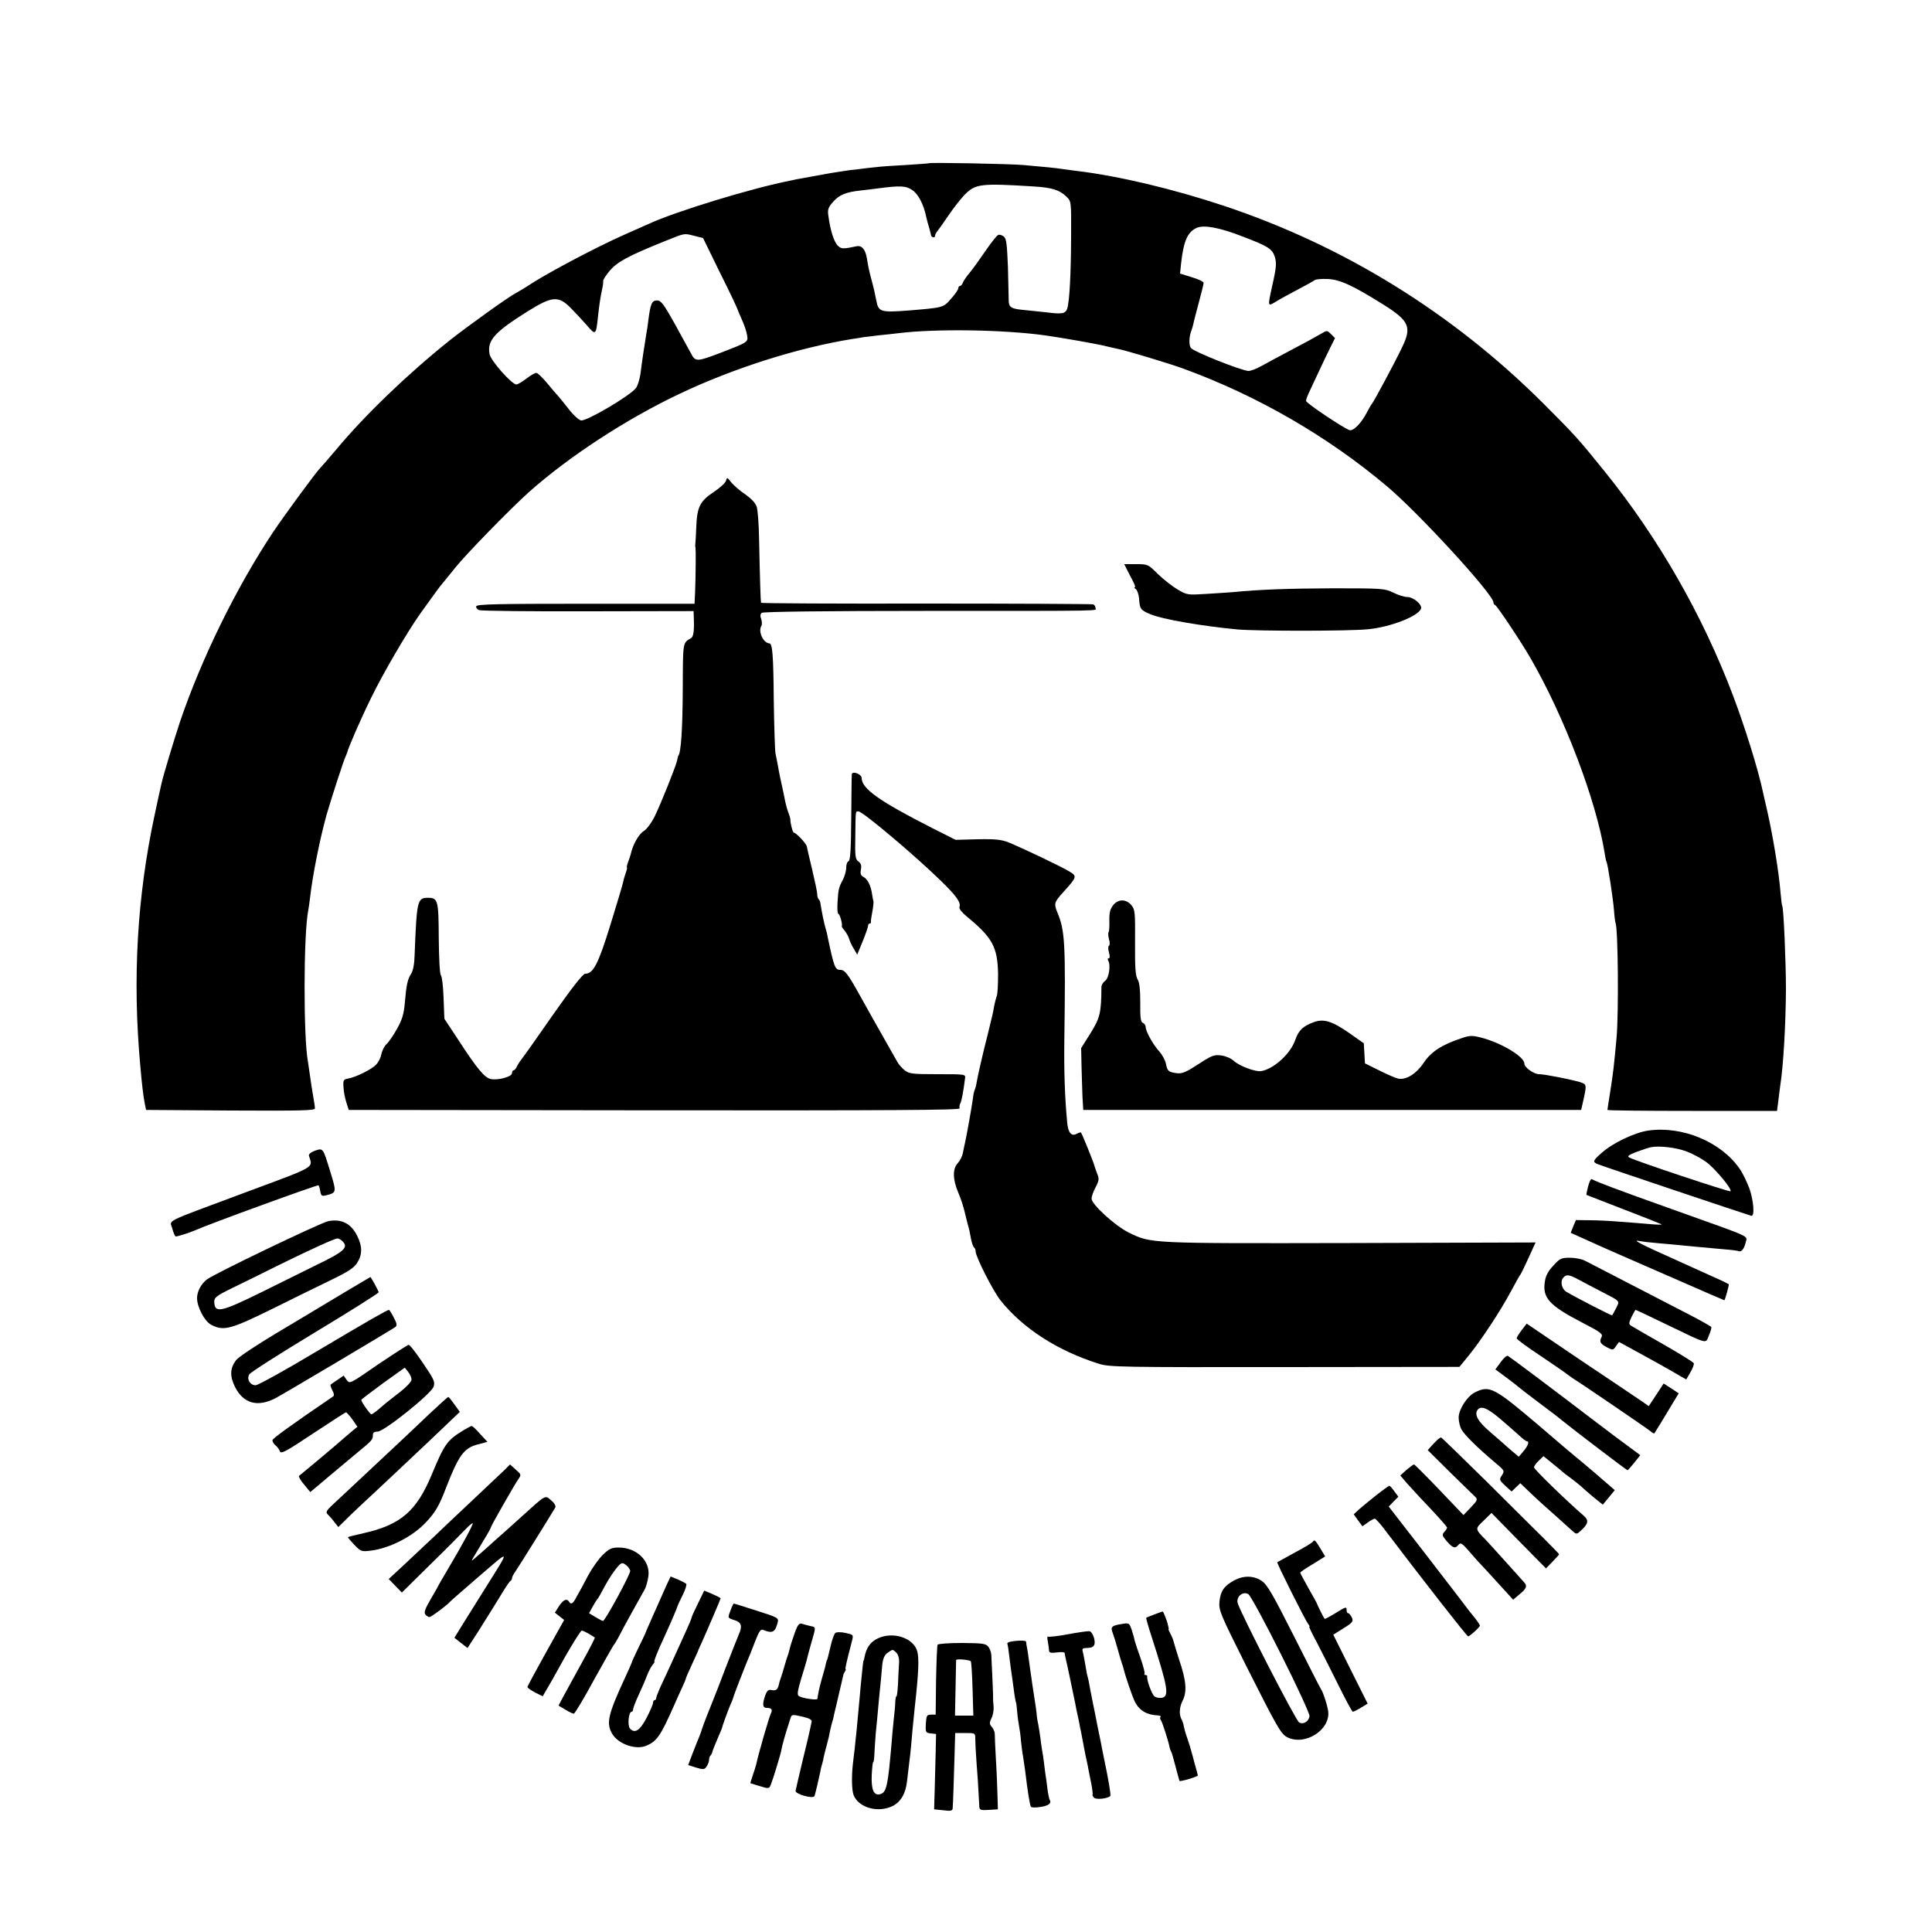 <?xml version="1.0" standalone="no"?>
<!DOCTYPE svg PUBLIC "-//W3C//DTD SVG 20010904//EN"
 "http://www.w3.org/TR/2001/REC-SVG-20010904/DTD/svg10.dtd">
<svg version="1.0" xmlns="http://www.w3.org/2000/svg"
 width="1000pt" height="1000pt" viewBox="0 0 1000 1000"
 preserveAspectRatio="xMidYMid meet">
<g transform="translate(0,1000) scale(0.1,-0.1)"
fill="#000000" stroke="none">
<path d="M4808 9155 c-2 -1 -55 -5 -118 -9 -63 -3 -133 -8 -155 -11 -22 -2
-65 -7 -95 -11 -30 -3 -61 -7 -70 -9 -8 -1 -37 -6 -65 -10 -27 -5 -52 -9 -55
-10 -3 0 -27 -5 -55 -10 -27 -5 -52 -9 -55 -10 -3 0 -23 -4 -45 -9 -197 -38
-598 -160 -740 -226 -11 -5 -72 -32 -135 -60 -132 -59 -362 -180 -465 -245
-38 -25 -77 -48 -85 -52 -33 -16 -248 -170 -344 -246 -215 -172 -438 -386
-585 -563 -41 -49 -80 -93 -86 -99 -19 -19 -181 -239 -242 -330 -188 -283
-369 -650 -481 -980 -30 -90 -88 -282 -96 -320 -3 -11 -19 -85 -36 -165 -90
-419 -115 -846 -74 -1295 8 -93 16 -162 23 -195 l7 -35 437 -3 c367 -2 437 0
437 11 0 8 -4 36 -9 63 -5 27 -12 73 -16 103 -4 30 -9 63 -11 75 -24 125 -23
659 1 781 2 11 7 43 10 70 13 115 51 305 86 430 25 86 90 286 98 300 3 6 6 15
8 20 5 23 68 169 124 283 59 122 186 340 255 437 63 88 108 150 114 155 3 3
32 39 65 80 58 73 294 314 385 395 205 182 500 375 774 505 281 134 618 241
901 286 28 4 52 8 55 9 3 0 37 4 75 9 39 4 88 9 110 12 191 23 540 18 755 -12
86 -12 279 -46 315 -56 22 -5 50 -12 62 -14 41 -8 258 -73 338 -102 383 -140
747 -350 1055 -610 165 -139 550 -559 550 -600 0 -6 4 -12 9 -14 10 -4 131
-185 182 -273 176 -304 342 -740 385 -1013 3 -20 7 -39 9 -42 7 -11 35 -197
39 -252 2 -31 6 -60 8 -65 13 -27 17 -468 5 -598 -13 -140 -17 -178 -32 -272
-8 -51 -15 -95 -15 -98 0 -3 197 -5 439 -5 l439 0 7 56 c4 31 8 66 10 78 16
102 28 318 29 496 0 140 -12 419 -19 430 -2 3 -6 34 -9 70 -9 108 -37 279 -67
415 -12 50 -22 97 -24 105 -24 115 -93 336 -155 500 -157 415 -386 815 -662
1157 -138 171 -154 189 -323 358 -467 465 -1029 813 -1651 1020 -258 86 -547
155 -759 180 -27 4 -61 8 -75 10 -28 5 -102 12 -205 21 -73 6 -482 14 -487 9z
m542 -120 c96 -6 134 -18 170 -53 25 -24 25 -24 24 -211 -1 -192 -8 -329 -20
-368 -4 -14 -15 -23 -28 -24 -27 -2 -23 -2 -86 5 -30 3 -82 9 -115 12 -63 6
-75 14 -74 54 0 14 -2 90 -4 170 -5 119 -8 146 -22 156 -9 7 -22 11 -28 8 -7
-2 -37 -40 -67 -84 -30 -44 -67 -95 -82 -113 -15 -17 -30 -40 -34 -49 -3 -10
-10 -18 -15 -18 -5 0 -9 -6 -9 -12 0 -7 -17 -32 -38 -55 -40 -46 -40 -45 -217
-60 -146 -11 -158 -8 -169 50 -8 40 -12 61 -26 112 -11 41 -17 69 -23 108 -8
47 -27 69 -55 62 -67 -14 -77 -14 -94 2 -21 19 -41 81 -51 161 -4 27 1 41 25
67 32 37 67 51 143 59 28 3 68 8 90 11 114 15 144 14 177 -9 31 -20 59 -75 72
-138 3 -13 9 -38 15 -56 5 -18 10 -36 10 -39 0 -4 4 -9 10 -11 6 -2 11 2 11 8
0 6 6 17 13 25 6 7 32 44 57 81 25 37 62 84 82 105 57 58 83 61 358 44z m1084
-260 c128 -49 150 -62 164 -103 10 -32 9 -55 -13 -151 -24 -110 -24 -108 18
-83 17 11 68 39 112 62 44 23 85 46 90 50 6 5 36 7 67 6 64 -3 129 -33 286
-131 137 -86 151 -117 98 -225 -38 -80 -148 -284 -155 -290 -3 -3 -14 -21 -24
-41 -30 -59 -73 -103 -93 -95 -38 15 -224 140 -224 151 0 6 8 29 19 51 10 21
33 71 51 109 18 39 43 91 56 117 l24 48 -20 20 c-21 21 -21 21 -53 2 -18 -11
-84 -47 -147 -80 -63 -33 -135 -72 -160 -86 -25 -14 -55 -26 -68 -26 -32 0
-285 100 -298 119 -11 14 -10 59 3 91 3 8 7 22 9 30 1 8 14 58 28 110 14 52
26 100 26 106 0 6 -27 19 -61 29 l-61 19 5 50 c13 119 34 166 82 187 37 16
119 1 239 -46z m-2839 4 l44 -11 80 -164 c69 -138 97 -198 106 -224 1 -3 10
-23 19 -44 10 -22 20 -54 23 -71 6 -36 5 -36 -137 -91 -123 -47 -131 -47 -153
-4 -10 19 -49 89 -85 155 -57 102 -71 120 -91 120 -27 0 -34 -16 -45 -101 -3
-27 -8 -60 -11 -74 -7 -43 -24 -153 -30 -205 -4 -27 -14 -61 -23 -73 -28 -39
-259 -175 -285 -168 -12 3 -40 28 -62 57 -22 28 -47 59 -55 68 -9 9 -35 40
-59 69 -24 28 -48 52 -55 52 -7 0 -30 -13 -52 -30 -21 -16 -44 -30 -51 -30
-24 0 -133 123 -139 157 -13 71 24 113 198 222 125 78 158 81 220 19 24 -24
62 -65 85 -91 46 -54 48 -53 58 43 7 65 13 104 22 145 4 17 6 35 5 41 -1 6 15
30 35 54 39 45 94 75 282 151 110 44 99 42 156 28z"/>
<path d="M3758 7512 c-3 -11 -31 -37 -63 -58 -72 -48 -87 -78 -91 -180 -2 -45
-4 -85 -5 -90 -1 -5 -1 -13 1 -19 2 -13 1 -141 -2 -225 l-3 -65 -562 0 c-452
0 -564 -2 -568 -13 -2 -7 4 -16 15 -20 10 -4 264 -7 564 -6 l546 1 1 -31 c3
-66 -1 -100 -13 -108 -45 -27 -43 -16 -44 -261 -1 -210 -9 -332 -23 -349 -2
-2 -4 -12 -6 -23 -7 -32 -83 -222 -116 -290 -18 -36 -43 -69 -59 -78 -24 -15
-55 -70 -65 -117 -2 -8 -8 -27 -14 -42 -6 -16 -8 -28 -6 -28 2 0 0 -11 -5 -25
-5 -14 -12 -36 -14 -48 -2 -12 -32 -112 -66 -222 -63 -204 -89 -255 -131 -255
-12 0 -68 -72 -163 -207 -80 -115 -152 -217 -161 -228 -9 -11 -22 -30 -28 -42
-5 -13 -14 -23 -19 -23 -4 0 -8 -7 -8 -15 0 -18 -72 -38 -110 -30 -32 7 -70
52 -170 206 l-70 106 -4 106 c-2 59 -8 113 -14 119 -6 8 -10 87 -11 192 -1
196 -4 209 -56 209 -55 0 -58 -13 -69 -298 -1 -43 -8 -80 -18 -95 -19 -29 -25
-60 -33 -155 -5 -54 -14 -84 -40 -130 -18 -33 -43 -69 -54 -79 -11 -10 -23
-33 -27 -52 -3 -18 -15 -42 -27 -54 -22 -25 -108 -67 -147 -73 -22 -4 -25 -9
-22 -45 1 -23 8 -58 15 -79 l12 -38 1583 -2 c1224 -1 1582 1 1579 10 -2 7 -1
19 4 27 7 14 16 64 24 128 3 22 3 22 -142 22 -130 0 -147 2 -170 20 -14 11
-31 30 -38 43 -7 12 -39 69 -72 127 -33 58 -86 152 -118 210 -67 121 -82 140
-106 140 -27 0 -32 15 -65 170 -2 14 -7 33 -10 42 -8 26 -21 89 -28 135 -1 7
-5 16 -9 19 -4 4 -7 16 -7 26 0 10 -12 67 -26 126 -14 59 -27 113 -28 121 -3
15 -55 71 -67 71 -6 0 -20 55 -18 70 0 3 -4 18 -10 33 -6 15 -13 40 -16 55 -3
15 -7 37 -10 50 -13 57 -23 105 -30 147 -3 17 -8 41 -11 55 -3 14 -7 138 -9
276 -2 236 -7 294 -23 294 -32 2 -59 62 -41 91 4 7 3 22 -1 35 -6 15 -5 26 3
32 7 6 335 10 837 10 981 0 890 -1 890 16 0 8 -6 16 -12 18 -7 2 -397 4 -865
4 -469 -1 -854 1 -854 4 -2 6 -6 131 -10 330 -1 74 -7 149 -12 166 -6 20 -27
42 -59 65 -28 18 -60 47 -73 62 -21 27 -22 28 -27 9z"/>
<path d="M5835 7048 c9 -18 23 -45 31 -60 8 -16 12 -28 7 -28 -4 0 -2 -4 6 -9
7 -5 15 -27 17 -50 3 -53 8 -59 58 -80 59 -26 270 -62 451 -79 104 -9 578 -9
676 1 115 11 259 67 274 106 8 21 -39 61 -72 61 -15 0 -47 10 -72 23 -44 21
-56 22 -311 22 -229 -1 -379 -6 -520 -20 -19 -1 -80 -6 -135 -9 -98 -6 -101
-6 -150 23 -27 16 -73 52 -102 80 -50 50 -52 51 -112 51 l-62 0 16 -32z"/>
<path d="M4409 5993 c-1 -5 -2 -107 -3 -227 -1 -163 -5 -221 -14 -224 -7 -2
-12 -17 -12 -33 0 -17 -8 -44 -17 -62 -22 -41 -24 -50 -28 -119 -2 -32 0 -58
4 -58 8 0 23 -55 18 -64 -1 -2 5 -12 14 -22 9 -11 20 -30 24 -43 4 -14 15 -38
25 -53 l17 -29 28 68 c15 37 28 74 28 81 0 6 4 12 9 12 4 0 7 3 6 8 -1 4 2 27
7 52 5 25 7 50 6 55 -2 6 -5 22 -7 36 -6 43 -22 77 -43 89 -16 8 -19 17 -15
39 4 21 1 32 -13 42 -16 12 -18 28 -16 129 2 140 0 130 17 130 21 0 291 -227
427 -360 80 -78 104 -112 95 -135 -3 -8 13 -28 37 -48 134 -110 160 -158 163
-297 0 -52 -2 -104 -7 -116 -4 -11 -10 -34 -13 -50 -6 -35 -8 -45 -35 -154
-12 -47 -24 -96 -27 -110 -3 -14 -10 -43 -15 -65 -5 -22 -11 -52 -14 -68 -2
-15 -7 -31 -9 -36 -3 -5 -8 -25 -10 -45 -7 -50 -28 -168 -40 -226 -3 -14 -9
-39 -12 -57 -3 -17 -15 -41 -27 -54 -27 -29 -26 -84 3 -152 13 -29 29 -79 36
-112 8 -33 16 -64 18 -70 2 -5 7 -29 11 -53 4 -23 12 -45 16 -48 5 -3 9 -13 9
-22 0 -27 90 -204 128 -252 116 -146 297 -262 510 -329 56 -17 114 -18 963
-17 l903 1 49 60 c65 80 164 231 217 330 24 44 46 85 51 90 4 6 23 45 42 87
l35 77 -959 -3 c-1045 -2 -1030 -3 -1148 55 -70 35 -191 145 -191 175 0 11 9
37 21 59 18 35 19 44 8 70 -6 17 -13 35 -14 40 -3 15 -65 169 -70 173 -2 2
-12 -1 -23 -7 -26 -14 -43 6 -48 56 -13 140 -17 263 -15 433 7 499 3 564 -36
657 -19 47 -17 53 33 108 68 75 69 80 31 103 -37 24 -251 125 -317 152 -36 14
-69 18 -160 16 l-114 -3 -121 61 c-275 140 -365 204 -365 259 0 20 -48 38 -51
20z"/>
<path d="M5761 5314 c-15 -20 -20 -39 -19 -80 1 -29 -1 -56 -4 -59 -3 -4 -2
-20 2 -36 5 -16 5 -31 0 -34 -5 -3 -5 -19 0 -35 5 -19 5 -30 -1 -30 -6 0 -7
-5 -3 -12 14 -23 4 -91 -16 -105 -10 -7 -19 -21 -19 -31 -1 -134 -7 -160 -56
-239 l-49 -78 2 -95 c1 -52 4 -124 5 -160 l4 -65 1289 0 1288 0 8 35 c22 98
22 97 -14 109 -47 14 -183 41 -211 41 -28 0 -77 35 -77 55 0 36 -120 108 -226
135 -44 11 -57 11 -100 -4 -102 -34 -157 -70 -195 -127 -38 -57 -91 -90 -132
-82 -13 3 -56 21 -97 42 l-75 37 -3 52 -3 52 -71 50 c-91 64 -136 78 -186 60
-58 -21 -80 -42 -98 -93 -24 -71 -111 -150 -176 -161 -30 -5 -115 27 -143 54
-13 12 -41 24 -64 27 -37 5 -49 0 -118 -45 -63 -41 -84 -50 -111 -47 -44 6
-50 11 -57 49 -4 18 -19 46 -33 62 -33 35 -72 106 -72 128 0 9 -7 19 -15 22
-11 5 -14 27 -13 104 0 68 -4 105 -14 121 -11 19 -14 62 -13 192 1 157 0 170
-20 193 -28 32 -68 31 -94 -2z"/>
<path d="M8530 4148 c-69 -10 -182 -64 -237 -113 -48 -41 -51 -49 -25 -60 26
-11 786 -266 797 -268 18 -3 12 77 -10 141 -13 34 -35 81 -51 103 -96 139
-298 223 -474 197z m200 -108 c30 -11 76 -36 102 -55 47 -35 135 -141 125
-151 -5 -5 -493 157 -524 175 -12 6 -4 13 38 29 30 11 63 22 74 24 42 9 133
-2 185 -22z"/>
<path d="M1630 4044 c-21 -8 -33 -18 -31 -26 20 -65 42 -52 -321 -187 -447
-167 -398 -142 -386 -191 6 -22 14 -40 18 -40 9 0 69 19 95 30 78 35 639 239
644 235 2 -3 6 -15 8 -27 5 -29 8 -31 35 -24 50 13 50 16 18 120 -39 127 -37
124 -80 110z"/>
<path d="M8220 3859 c-6 -22 -10 -42 -8 -44 2 -1 89 -35 193 -75 105 -40 192
-75 195 -77 3 -3 -24 -2 -60 1 -36 3 -103 9 -150 12 -47 4 -118 8 -159 8 l-74
1 -14 -33 -13 -33 62 -28 c74 -34 276 -123 438 -193 216 -95 294 -128 295
-128 4 0 26 82 23 83 -2 1 -19 10 -38 19 -19 9 -123 56 -230 104 -194 87 -239
110 -190 100 14 -3 57 -8 95 -11 39 -3 88 -8 110 -10 42 -4 101 -10 225 -21
41 -3 77 -8 80 -10 13 -6 28 13 35 43 8 40 50 20 -380 174 -292 104 -381 138
-417 156 -4 2 -12 -15 -18 -38z"/>
<path d="M1698 3679 c-43 -10 -594 -274 -628 -302 -30 -24 -50 -62 -50 -96 0
-47 39 -120 73 -138 66 -34 99 -25 334 91 92 46 221 109 285 140 91 44 121 64
137 90 27 43 27 84 0 139 -32 65 -83 90 -151 76z m75 -104 c32 -31 9 -53 -132
-121 -75 -37 -207 -102 -293 -145 -195 -96 -232 -105 -238 -59 -5 33 3 40 98
86 53 26 160 78 237 117 167 82 286 136 302 137 6 0 18 -7 26 -15z"/>
<path d="M8040 3449 c-27 -28 -40 -53 -44 -84 -13 -83 24 -123 194 -211 97
-50 108 -59 99 -76 -12 -23 -6 -34 31 -53 27 -14 30 -14 44 7 l16 22 37 -20
c79 -43 230 -126 279 -156 l32 -18 21 36 c12 20 20 42 18 48 -3 6 -74 50 -158
98 -85 48 -160 92 -168 97 -11 7 -10 15 4 45 10 20 19 36 21 36 2 0 75 -34
161 -76 218 -105 200 -100 218 -57 9 20 14 40 13 44 -2 4 -57 35 -123 69 -108
56 -454 235 -530 274 -16 9 -52 16 -79 16 -45 0 -53 -4 -86 -41z m136 -75 c27
-15 78 -41 114 -60 99 -51 94 -46 75 -85 -10 -19 -19 -36 -21 -37 -2 -3 -191
94 -237 122 -23 14 -32 52 -17 71 17 21 30 19 86 -11z"/>
<path d="M1765 3300 c-82 -50 -234 -140 -337 -202 -102 -61 -195 -123 -206
-138 -32 -42 -33 -83 -6 -138 43 -86 116 -107 208 -60 44 23 603 355 623 370
9 7 7 19 -9 49 -11 21 -22 39 -25 39 -9 0 -107 -56 -388 -223 -154 -92 -290
-167 -302 -167 -29 0 -48 33 -32 57 6 10 159 108 340 217 181 109 329 203 329
207 0 7 -40 79 -43 79 -1 0 -69 -41 -152 -90z"/>
<path d="M7876 3115 c-14 -18 -26 -38 -26 -42 0 -5 57 -47 127 -93 69 -47 131
-89 137 -95 7 -5 19 -14 28 -20 37 -22 384 -259 401 -273 9 -8 18 -13 20 -11
4 5 55 89 95 156 l31 51 -39 26 -39 25 -38 -58 -39 -59 -39 27 c-22 15 -164
111 -317 213 l-276 187 -26 -34z"/>
<path d="M1957 2938 c-147 -102 -147 -102 -163 -80 l-15 22 -32 -22 c-18 -12
-34 -23 -36 -25 -2 -2 2 -15 9 -29 9 -16 11 -28 4 -32 -220 -150 -314 -218
-314 -227 0 -7 7 -19 16 -26 9 -7 19 -21 23 -31 5 -15 30 -2 171 92 91 60 168
110 171 110 3 0 18 -17 33 -37 l26 -38 -22 -18 c-13 -11 -36 -31 -53 -45 -23
-21 -156 -133 -227 -191 -4 -3 8 -24 26 -45 l32 -39 25 21 c52 44 177 149 223
187 70 57 76 64 76 86 0 14 7 19 24 19 34 0 277 195 290 232 9 25 3 38 -55
123 -35 52 -68 95 -74 94 -5 0 -76 -46 -158 -101z m173 -79 c0 -10 -25 -37
-57 -62 -32 -25 -68 -53 -80 -63 -51 -44 -64 -54 -71 -54 -7 0 -52 64 -52 74
0 3 51 41 112 86 l113 81 17 -21 c10 -12 18 -30 18 -41z"/>
<path d="M7768 2950 l-28 -38 58 -43 c31 -23 59 -45 62 -48 3 -3 50 -40 105
-81 55 -41 109 -82 120 -92 51 -42 335 -258 339 -258 2 0 18 18 35 39 l31 39
-47 35 c-27 19 -120 89 -208 156 -179 137 -415 314 -430 323 -6 3 -22 -11 -37
-32z"/>
<path d="M7634 2793 c-40 -20 -84 -88 -84 -130 0 -19 6 -46 14 -61 15 -28 85
-97 173 -171 50 -42 52 -44 37 -67 -15 -22 -14 -25 17 -54 l33 -30 23 22 22
21 48 -46 c48 -46 63 -59 144 -131 24 -22 56 -51 71 -64 27 -25 28 -25 49 -6
40 36 44 54 17 78 -89 77 -258 241 -258 251 0 6 11 22 25 35 l24 23 48 -39
c26 -21 50 -41 53 -44 3 -3 21 -17 42 -32 20 -15 42 -33 50 -40 7 -7 36 -32
63 -55 l51 -41 31 37 31 38 -46 40 c-26 23 -81 70 -123 105 -42 34 -142 119
-222 188 -234 199 -257 211 -333 173z m131 -137 c33 -28 76 -66 95 -83 19 -18
38 -33 43 -33 14 0 7 -22 -17 -51 l-25 -29 -38 32 c-21 18 -40 35 -43 38 -3 3
-33 29 -68 59 -63 54 -83 90 -63 115 18 21 50 8 116 -48z"/>
<path d="M2225 2684 c-95 -91 -133 -126 -339 -319 -71 -66 -145 -136 -166
-155 -29 -27 -35 -38 -25 -47 6 -6 22 -23 34 -39 l22 -28 61 60 c34 32 67 64
73 69 7 6 76 71 155 145 201 189 210 198 279 264 l61 58 -28 39 c-15 21 -29
39 -32 38 -3 0 -45 -38 -95 -85z"/>
<path d="M2399 2597 c-85 -52 -98 -70 -165 -231 -78 -187 -160 -258 -349 -301
-44 -10 -82 -19 -84 -21 -2 -1 13 -19 32 -39 35 -36 38 -37 87 -31 97 12 218
74 286 148 48 51 68 86 103 178 65 168 93 206 165 224 l49 13 -38 41 c-20 23
-40 42 -44 41 -3 0 -22 -10 -42 -22z"/>
<path d="M7445 2552 c-5 -4 -20 -19 -33 -33 l-22 -25 116 -115 c64 -63 123
-120 131 -128 12 -12 9 -19 -24 -53 l-38 -40 -125 131 c-69 72 -128 131 -131
131 -4 0 -21 -13 -39 -28 l-32 -29 33 -39 c19 -21 48 -53 64 -70 85 -89 145
-155 145 -161 0 -3 -6 -14 -14 -22 -13 -14 -12 -20 13 -49 32 -36 43 -39 61
-17 10 12 18 7 52 -32 21 -25 45 -51 51 -58 7 -7 50 -53 96 -104 l83 -91 33
28 c37 30 42 44 22 64 -6 7 -50 56 -97 108 -47 52 -92 102 -100 110 -56 57
-56 56 -11 99 l41 40 141 -144 141 -143 34 35 c19 19 34 36 34 38 0 2 -36 39
-79 82 -43 43 -180 178 -303 301 -124 122 -227 222 -229 222 -2 0 -8 -4 -14
-8z"/>
<path d="M2612 2392 c-16 -15 -89 -84 -163 -154 -74 -69 -165 -156 -204 -193
-38 -36 -107 -100 -151 -142 l-82 -76 34 -35 34 -35 146 144 c81 79 162 161
182 182 19 20 37 35 39 33 4 -4 -55 -114 -124 -230 -29 -49 -53 -90 -53 -91 0
-2 -18 -33 -40 -71 -30 -51 -37 -71 -28 -81 6 -7 15 -13 21 -13 9 0 93 63 107
80 3 4 71 63 152 133 163 140 160 145 32 -60 -34 -54 -84 -134 -112 -179 l-50
-81 34 -27 34 -26 53 82 c29 46 78 124 108 173 30 50 57 92 62 93 4 2 7 8 7
13 0 6 8 22 19 37 18 26 191 304 205 329 4 8 -4 23 -21 37 -33 28 -23 34 -161
-91 -47 -43 -107 -96 -132 -118 -25 -22 -47 -42 -50 -45 -3 -3 -21 -18 -40
-35 -32 -28 -33 -28 -19 -5 69 114 89 148 89 153 0 7 120 217 141 248 18 26
18 26 -11 52 l-30 27 -28 -28z"/>
<path d="M7125 2262 c-33 -26 -73 -59 -89 -73 l-29 -27 22 -31 23 -31 28 20
c15 11 32 20 37 19 4 0 33 -32 62 -72 182 -240 414 -537 420 -537 9 1 61 48
61 56 0 3 -11 20 -25 38 -14 17 -29 36 -33 41 -4 6 -57 75 -117 153 -61 79
-152 198 -204 264 l-93 120 25 26 25 25 -21 28 c-11 16 -23 29 -26 29 -3 -1
-33 -22 -66 -48z"/>
<path d="M6796 2021 c-4 -6 -46 -32 -94 -57 -48 -26 -89 -49 -91 -50 -4 -3
146 -303 161 -321 6 -7 8 -13 5 -13 -3 0 16 -39 42 -87 25 -49 75 -147 111
-220 36 -73 68 -132 72 -133 4 0 23 9 42 21 l35 21 -89 178 -89 179 53 33 c48
30 52 36 43 56 -6 12 -14 22 -19 22 -4 0 -8 7 -8 15 0 20 -2 20 -60 -16 -28
-17 -52 -30 -54 -28 -5 6 -36 68 -37 73 0 3 -20 40 -45 83 -24 43 -44 80 -44
83 0 3 29 23 65 44 l64 40 -21 35 c-29 49 -35 54 -42 42z"/>
<path d="M3121 1953 c-22 -21 -56 -69 -77 -108 -20 -38 -46 -87 -58 -107 -20
-39 -30 -46 -41 -28 -11 18 -30 10 -52 -24 l-21 -33 24 -19 24 -19 -95 -170
c-52 -93 -95 -173 -95 -177 0 -4 18 -17 39 -28 l40 -20 19 33 c11 17 54 94 96
170 43 75 82 137 87 137 8 0 38 -16 68 -36 1 -2 -27 -58 -65 -126 -37 -68 -80
-146 -96 -175 l-27 -51 35 -21 c19 -12 39 -21 44 -21 5 0 53 80 106 178 54 97
100 179 104 182 3 3 12 19 21 35 8 17 39 74 69 128 30 54 61 109 68 122 6 12
15 43 18 66 11 80 -61 149 -154 149 -36 0 -49 -6 -81 -37z m121 -55 c9 -7 18
-20 20 -28 3 -15 -130 -260 -141 -260 -3 0 -21 9 -39 20 l-33 20 18 33 c10 17
20 34 23 37 3 3 10 14 16 25 36 68 52 94 77 128 32 41 36 43 59 25z"/>
<path d="M3449 1793 c-64 -143 -110 -247 -110 -250 0 -1 -16 -34 -35 -73 -19
-39 -34 -72 -34 -75 0 -2 -15 -36 -34 -77 -89 -192 -99 -237 -68 -291 31 -54
122 -86 177 -63 56 24 74 51 145 211 12 28 30 68 41 91 10 22 19 43 19 46 0 3
14 36 32 74 17 38 33 71 33 74 1 3 9 21 18 40 34 76 97 224 97 227 0 2 -19 12
-42 22 l-43 18 -32 -66 c-18 -36 -33 -69 -33 -73 0 -4 -13 -35 -29 -70 -16
-35 -38 -83 -49 -108 -11 -25 -39 -85 -62 -135 -24 -49 -43 -96 -43 -102 0 -7
-4 -13 -9 -13 -4 0 -8 -6 -8 -14 0 -7 -15 -42 -33 -77 -35 -67 -62 -84 -87
-55 -13 17 -6 86 9 86 4 0 8 6 8 13 0 6 13 41 30 77 17 36 36 81 43 100 7 19
20 43 28 53 8 9 12 17 9 17 -3 0 10 35 29 78 56 122 86 192 93 214 1 4 13 29
26 55 13 26 20 51 17 55 -4 4 -24 14 -44 23 l-37 15 -22 -47z"/>
<path d="M6390 1821 c-54 -29 -72 -55 -78 -110 -4 -47 2 -61 143 -343 155
-307 174 -341 206 -359 93 -49 230 39 213 138 -6 35 -26 95 -36 109 -4 5 -67
129 -140 274 -110 218 -139 268 -167 287 -41 28 -93 29 -141 4z m240 -383 c83
-165 150 -310 148 -321 -4 -28 -33 -45 -54 -32 -18 11 -307 574 -318 618 -8
33 27 62 55 46 10 -5 86 -145 169 -311z"/>
<path d="M3781 1664 c-15 -40 -16 -38 24 -51 33 -11 38 -31 19 -73 -6 -14 -37
-92 -69 -175 -31 -82 -61 -159 -66 -170 -12 -29 -51 -128 -54 -140 -1 -5 -8
-23 -14 -40 -7 -16 -23 -57 -36 -90 l-23 -61 41 -13 c37 -11 43 -11 54 5 7 10
13 25 13 34 0 9 3 20 8 24 4 4 7 11 8 14 1 8 10 30 32 82 8 19 16 37 17 40 5
20 31 91 43 120 9 19 17 40 18 45 2 11 59 157 73 190 5 11 22 53 37 93 22 57
31 71 43 66 49 -20 63 -13 76 37 6 25 4 26 -108 62 -63 20 -116 37 -119 37 -2
0 -10 -16 -17 -36z"/>
<path d="M5976 1644 c-22 -8 -41 -16 -43 -17 -2 -2 10 -44 26 -93 87 -270 95
-316 53 -322 -13 -2 -30 2 -37 8 -14 12 -41 86 -37 103 1 4 -3 7 -9 7 -5 0 -8
4 -5 8 3 4 -7 39 -20 78 -14 38 -27 78 -30 89 -2 11 -9 37 -16 58 -13 37 -14
38 -53 31 -51 -8 -58 -15 -46 -45 5 -13 17 -51 26 -84 9 -33 19 -67 22 -75 3
-8 7 -19 8 -25 9 -39 47 -150 60 -175 23 -44 62 -67 119 -69 11 -1 16 -4 13
-8 -4 -3 -3 -11 2 -17 7 -9 40 -112 45 -141 1 -5 4 -14 7 -20 4 -5 14 -41 24
-80 10 -38 19 -71 20 -73 4 -5 95 22 95 28 0 3 -7 30 -16 60 -8 30 -16 62 -19
70 -2 8 -10 36 -19 61 -9 25 -17 54 -19 65 -1 10 -6 24 -9 30 -16 26 -15 65 3
101 24 46 19 105 -18 213 -13 41 -26 83 -28 92 -2 9 -9 27 -16 40 -7 13 -12
24 -11 26 1 1 2 3 1 5 0 1 -2 9 -4 17 -4 21 -24 70 -27 69 -2 0 -21 -7 -42
-15z"/>
<path d="M4117 1558 c-15 -42 -27 -79 -32 -102 -1 -6 -5 -18 -8 -26 -3 -8 -11
-33 -17 -55 -6 -22 -14 -47 -17 -55 -3 -8 -7 -21 -9 -28 -7 -36 -15 -44 -38
-40 -19 4 -25 -1 -35 -27 -16 -45 -14 -65 7 -65 26 0 32 -9 22 -29 -8 -14 -67
-218 -75 -260 -2 -9 -10 -35 -18 -58 -8 -24 -14 -43 -13 -43 0 0 23 -7 49 -15
46 -14 48 -14 57 8 11 27 54 168 55 182 1 12 23 91 35 125 4 14 10 32 13 41 5
15 11 15 59 4 36 -8 52 -17 49 -26 -2 -8 -5 -23 -7 -34 -2 -11 -19 -85 -39
-165 -19 -80 -36 -151 -37 -159 -4 -17 92 -44 98 -27 4 12 22 87 30 126 2 14
7 33 10 42 3 9 6 25 8 35 2 10 9 38 16 63 7 25 14 56 16 70 3 14 8 34 11 45 4
11 8 27 9 35 2 8 7 33 13 55 5 22 12 51 15 65 3 14 9 39 13 55 4 17 7 32 8 35
0 3 4 11 8 18 5 6 6 12 4 12 -4 0 4 36 33 147 8 32 7 32 -34 41 -22 5 -46 5
-52 0 -6 -4 -17 -34 -24 -65 -18 -75 -17 -73 -20 -75 -1 -2 -3 -10 -5 -18 -1
-8 -10 -42 -20 -75 -15 -53 -21 -83 -24 -108 -1 -9 -82 3 -97 15 -9 6 -5 29
12 86 13 42 26 86 29 97 2 11 13 52 24 90 25 88 26 82 -6 89 -16 4 -35 9 -44
12 -12 3 -20 -7 -32 -38z"/>
<path d="M5527 1541 c-53 -10 -100 -15 -103 -12 -4 3 -4 -9 0 -28 3 -18 6 -39
6 -46 0 -9 11 -12 40 -8 22 3 40 2 41 -3 0 -5 2 -16 4 -24 5 -18 44 -205 51
-240 2 -14 7 -36 10 -50 3 -14 8 -35 10 -47 2 -13 6 -33 9 -45 9 -48 15 -79
19 -100 2 -13 7 -34 10 -48 3 -14 8 -36 10 -50 3 -14 9 -47 15 -75 5 -27 8
-52 6 -54 -2 -2 1 -9 8 -16 11 -11 70 -5 84 9 4 4 -9 83 -33 196 -3 14 -7 36
-10 50 -2 14 -10 50 -16 80 -6 30 -13 62 -14 70 -2 8 -10 53 -20 99 -9 47 -18
92 -19 100 -2 9 -4 18 -5 21 -1 3 -3 10 -4 15 -9 53 -18 103 -22 118 -4 13 1
17 18 17 40 0 50 13 41 51 -5 19 -16 35 -24 36 -8 1 -58 -6 -112 -16z"/>
<path d="M4542 1519 c-38 -19 -58 -48 -67 -95 -2 -11 -4 -19 -5 -19 -2 0 -4
-19 -15 -130 -3 -38 -8 -88 -10 -110 -6 -73 -15 -159 -21 -215 -4 -30 -8 -68
-10 -85 -7 -64 -5 -131 4 -156 26 -66 127 -94 202 -57 43 22 68 65 75 130 3
24 8 66 11 93 4 28 8 68 10 90 3 39 10 116 19 200 20 178 23 255 12 290 -21
69 -127 102 -205 64z m100 -76 c9 -12 14 -33 11 -58 -1 -22 -4 -68 -5 -102 -2
-35 -5 -63 -8 -63 -3 0 -5 -12 -6 -27 0 -16 -4 -57 -8 -93 -4 -36 -9 -90 -11
-120 -19 -221 -26 -256 -57 -266 -35 -11 -49 21 -46 98 2 38 5 68 8 68 3 0 5
19 6 43 1 23 4 71 7 107 4 36 9 92 12 125 3 33 7 80 10 105 3 25 7 72 10 105
3 45 10 64 26 78 12 9 25 17 29 17 4 0 14 -8 22 -17z"/>
<path d="M5227 1502 c-9 -2 -15 -7 -13 -10 2 -4 7 -36 11 -72 4 -36 10 -76 12
-90 2 -14 6 -43 9 -65 5 -43 12 -80 14 -80 0 0 3 -21 5 -46 2 -26 7 -60 10
-75 3 -16 8 -51 10 -79 3 -27 7 -61 10 -74 2 -14 7 -47 11 -75 12 -100 24
-179 30 -188 3 -4 24 -5 47 -1 41 5 61 19 51 35 -3 5 -7 23 -10 41 -2 18 -6
46 -8 62 -3 17 -8 53 -11 80 -3 28 -8 61 -11 75 -2 14 -7 43 -9 65 -3 22 -8
53 -11 70 -4 16 -8 43 -9 60 -2 16 -6 48 -10 70 -9 56 -12 79 -25 170 -6 44
-12 89 -15 100 -2 11 -4 24 -4 28 -1 7 -46 7 -84 -1z"/>
<path d="M4853 1487 c-3 -5 -6 -89 -8 -186 l-2 -176 -24 0 c-22 0 -24 -5 -27
-47 -2 -44 -1 -47 25 -50 l28 -3 -2 -95 c-1 -52 -4 -140 -5 -195 l-3 -100 48
-5 c38 -5 47 -3 48 10 2 20 6 147 10 283 l3 107 52 0 c52 0 52 0 52 -32 0 -18
3 -76 7 -128 4 -52 9 -120 10 -150 2 -30 3 -63 4 -73 1 -15 9 -18 49 -15 l47
3 -2 70 c-1 39 -4 122 -8 185 -4 63 -6 124 -6 135 0 11 -7 27 -15 36 -13 15
-14 21 -2 46 8 15 12 42 11 58 -3 28 -3 35 -3 68 0 6 -2 50 -4 97 -2 47 -5 94
-5 106 -1 11 -7 29 -15 40 -13 17 -28 19 -136 20 -67 0 -124 -4 -127 -9z m172
-86 c3 -6 7 -71 9 -145 l4 -136 -47 0 -48 0 3 143 c1 78 3 143 3 145 3 7 71 1
76 -7z"/>
</g>
</svg>
